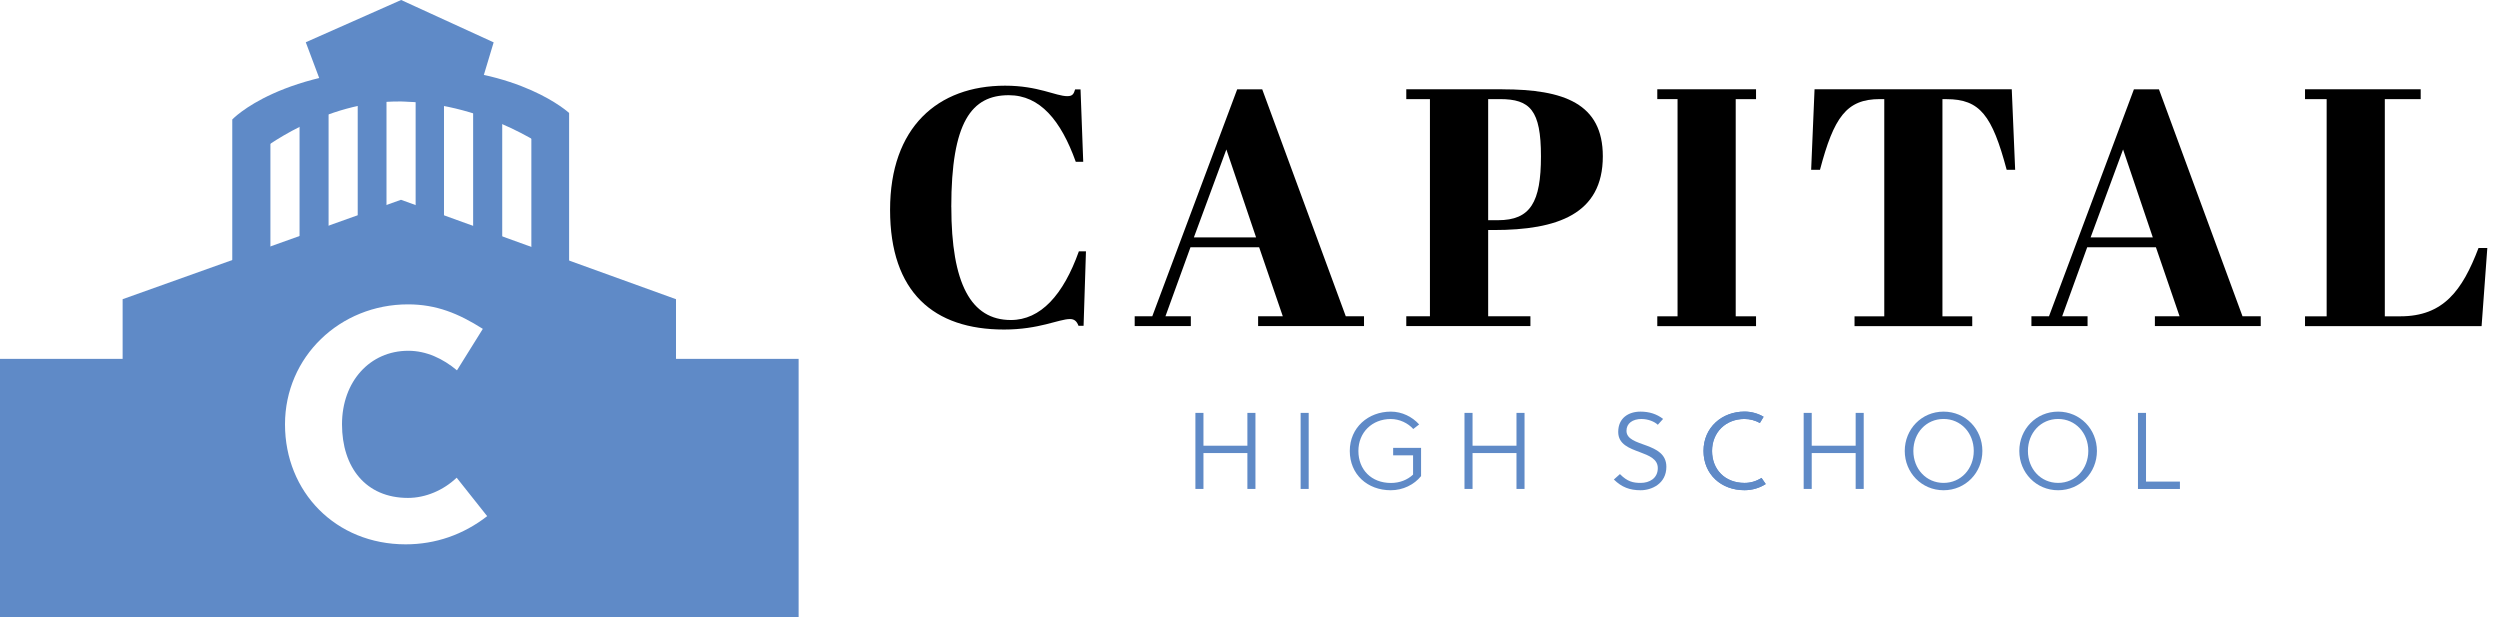 <svg width="162" height="40" viewBox="0 0 162 40" fill="none" xmlns="http://www.w3.org/2000/svg">
<g clip-path="url(#clip0_7224_18332)">
<path d="M61.646 13.415C61.646 18.37 62.917 20.737 65.504 20.737C67.431 20.737 68.902 19.115 69.91 16.288H70.37L70.216 21.111H69.887C69.779 20.826 69.625 20.674 69.339 20.674C68.617 20.674 67.343 21.354 65.064 21.354C60.504 21.354 57.677 18.944 57.677 13.596C57.677 8.247 60.766 5.552 65.13 5.552C67.277 5.552 68.416 6.231 69.162 6.231C69.513 6.231 69.579 6.077 69.667 5.795H70.019L70.193 10.486H69.71C68.745 7.791 67.385 6.169 65.369 6.169C62.959 6.169 61.643 7.899 61.643 13.425L61.646 13.415Z" fill="black"/>
<path d="M81.592 16.022H77.143L75.521 20.494H77.166V21.131H73.528V20.494H74.668L80.17 5.788H81.792L87.206 20.494H88.388V21.131H81.526V20.494H83.125L81.592 16.022ZM77.363 15.385H81.395L79.468 9.685L77.363 15.385Z" fill="black"/>
<path d="M97.352 5.788C101.341 5.788 103.863 6.708 103.863 10.129C103.863 13.878 100.924 14.906 96.784 14.906H96.433V20.494H99.171V21.131H91.127V20.494H92.66V6.422H91.127V5.785H97.352V5.788ZM96.433 14.269H97.07C99.174 14.269 99.854 13.107 99.854 10.126C99.854 7.144 99.151 6.422 97.201 6.422H96.433V14.269Z" fill="black"/>
<path d="M113.791 5.788V6.425H112.474V20.497H113.791V21.134H107.392V20.497H108.705V6.422H107.392V5.785H113.791V5.788Z" fill="black"/>
<path d="M130.582 11.005H130.033C129.091 7.476 128.303 6.425 126.133 6.425H125.87V20.497H127.801V21.134H120.174V20.497H122.101V6.422H121.815C119.645 6.422 118.834 7.604 117.935 11.002H117.363L117.583 5.785H130.362L130.582 11.002V11.005Z" fill="black"/>
<path d="M139.699 16.022H135.251L133.629 20.494H135.274V21.131H131.636V20.494H132.775L138.278 5.788H139.9L145.314 20.494H146.496V21.131H139.637V20.494H141.236L139.703 16.022H139.699ZM135.471 15.385H139.502L137.575 9.685L135.471 15.385Z" fill="black"/>
<path d="M156.861 5.788V6.425H154.536V20.497H155.544C158.329 20.497 159.556 18.833 160.607 16.072H161.178L160.807 21.134H149.365V20.497H150.767V6.422H149.365V5.785H156.861V5.788Z" fill="black"/>
<path d="M21.075 6.097L19.814 2.738L25.994 0L31.989 2.745L30.728 6.934" fill="#5F8AC7"/>
<path d="M15.051 17.815V7.742C15.051 7.742 18.199 4.383 26.805 4.383C33.729 4.383 36.878 7.321 36.878 7.321V18.429L26.198 14.456L15.051 17.815ZM30.659 6.241H28.771V15.477H30.659V6.241ZM19.411 7.502H17.523V16.738H19.411V7.502ZM23.18 6.034H21.292V15.27H23.18V6.034ZM26.933 4.984H25.045V14.22H26.933V4.984ZM34.432 7.712H32.544V16.948H34.432V7.712Z" fill="#5F8AC7"/>
<path d="M16.784 9.84C16.784 9.84 20.98 6.481 26.02 6.577C31.73 6.682 35.906 9.935 35.906 9.935L35.157 7.115L26.532 4.387L16.249 7.535" fill="#5F8AC7"/>
<path d="M7.946 19.388L25.984 12.946L43.805 19.388V23.253H51.751V40H0V23.253H7.946V19.388ZM31.29 21.312C29.7 20.304 28.262 19.723 26.437 19.723C22.034 19.723 18.468 23.115 18.468 27.498C18.468 31.881 21.755 35.273 26.286 35.273C28.22 35.273 30.022 34.649 31.569 33.447L29.592 30.955C28.732 31.773 27.573 32.265 26.437 32.265C23.689 32.265 22.162 30.269 22.162 27.498C22.162 24.727 23.965 22.73 26.456 22.73C27.639 22.73 28.712 23.246 29.612 23.998L31.286 21.312H31.29Z" fill="#5F8AC7"/>
<path d="M114.422 31.365C114.034 31.611 113.568 31.765 113.043 31.765C111.529 31.765 110.387 30.738 110.387 29.218C110.387 27.698 111.585 26.67 113.049 26.67C113.493 26.67 113.936 26.798 114.281 27.008L114.041 27.409C113.745 27.248 113.401 27.149 113.04 27.149C111.835 27.149 110.942 28.009 110.942 29.221C110.942 30.433 111.785 31.293 113.046 31.293C113.434 31.293 113.801 31.188 114.146 30.968L114.422 31.368V31.365Z" fill="#5F8AC7"/>
<path d="M80.831 31.683V29.358H77.984V31.683H77.462V26.755H77.984V28.882H80.831V26.755H81.353V31.683H80.831Z" fill="#5F8AC7"/>
<path d="M84.281 31.683V26.755H84.803V31.683H84.281Z" fill="#5F8AC7"/>
<path d="M90.276 29.5V29.02H92.085V30.852C91.636 31.407 90.916 31.768 90.122 31.768C88.608 31.768 87.466 30.741 87.466 29.221C87.466 27.701 88.664 26.673 90.129 26.673C90.854 26.673 91.517 27.011 91.961 27.503L91.58 27.799C91.235 27.418 90.693 27.152 90.122 27.152C88.917 27.152 88.024 28.012 88.024 29.224C88.024 30.436 88.868 31.296 90.129 31.296C90.7 31.296 91.199 31.099 91.567 30.754V29.506H90.276V29.5Z" fill="#5F8AC7"/>
<path d="M98.268 31.683V29.358H95.421V31.683H94.899V26.755H95.421V28.882H98.268V26.755H98.79V31.683H98.268Z" fill="#5F8AC7"/>
<path d="M106.387 27.149C105.783 27.149 105.396 27.438 105.396 27.917C105.396 28.465 106.049 28.636 106.699 28.876C107.339 29.116 107.98 29.424 107.98 30.248C107.98 31.355 107.014 31.768 106.312 31.768C105.609 31.768 105.087 31.572 104.578 31.072L104.972 30.721C105.458 31.214 105.832 31.292 106.318 31.292C106.883 31.292 107.425 30.997 107.425 30.334C107.425 29.743 106.86 29.523 106.262 29.299C105.586 29.047 104.86 28.794 104.86 27.989C104.86 27.087 105.53 26.673 106.305 26.673C106.87 26.673 107.356 26.827 107.769 27.146L107.425 27.526C107.215 27.316 106.778 27.152 106.39 27.152L106.387 27.149Z" fill="#5F8AC7"/>
<path d="M114.422 31.365C114.034 31.611 113.568 31.765 113.043 31.765C111.529 31.765 110.387 30.738 110.387 29.218C110.387 27.698 111.585 26.67 113.049 26.67C113.493 26.67 113.936 26.798 114.281 27.008L114.041 27.409C113.745 27.248 113.401 27.149 113.04 27.149C111.835 27.149 110.942 28.009 110.942 29.221C110.942 30.433 111.785 31.293 113.046 31.293C113.434 31.293 113.801 31.188 114.146 30.968L114.422 31.368V31.365Z" fill="#5F8AC7"/>
<path d="M120.247 31.683V29.358H117.4V31.683H116.878V26.755H117.4V28.882H120.247V26.755H120.769V31.683H120.247Z" fill="#5F8AC7"/>
<path d="M125.943 31.768C124.521 31.768 123.428 30.629 123.428 29.221C123.428 27.812 124.518 26.673 125.943 26.673C127.368 26.673 128.458 27.812 128.458 29.221C128.458 30.629 127.368 31.768 125.943 31.768ZM125.943 27.149C124.817 27.149 123.986 28.058 123.986 29.221C123.986 30.383 124.817 31.292 125.943 31.292C127.069 31.292 127.9 30.383 127.9 29.221C127.9 28.058 127.069 27.149 125.943 27.149Z" fill="#5F8AC7"/>
<path d="M133.366 31.768C131.944 31.768 130.851 30.629 130.851 29.221C130.851 27.812 131.941 26.673 133.366 26.673C134.791 26.673 135.881 27.812 135.881 29.221C135.881 30.629 134.791 31.768 133.366 31.768ZM133.366 27.149C132.239 27.149 131.409 28.058 131.409 29.221C131.409 30.383 132.239 31.292 133.366 31.292C134.492 31.292 135.322 30.383 135.322 29.221C135.322 28.058 134.492 27.149 133.366 27.149Z" fill="#5F8AC7"/>
<path d="M138.54 31.683V26.755H139.062V31.207H141.259V31.686H138.54V31.683Z" fill="#5F8AC7"/>
</g>
<defs>
<clipPath id="clip0_7224_18332">
<rect width="161.182" height="40" fill="white"/>
</clipPath>
</defs>
</svg>
